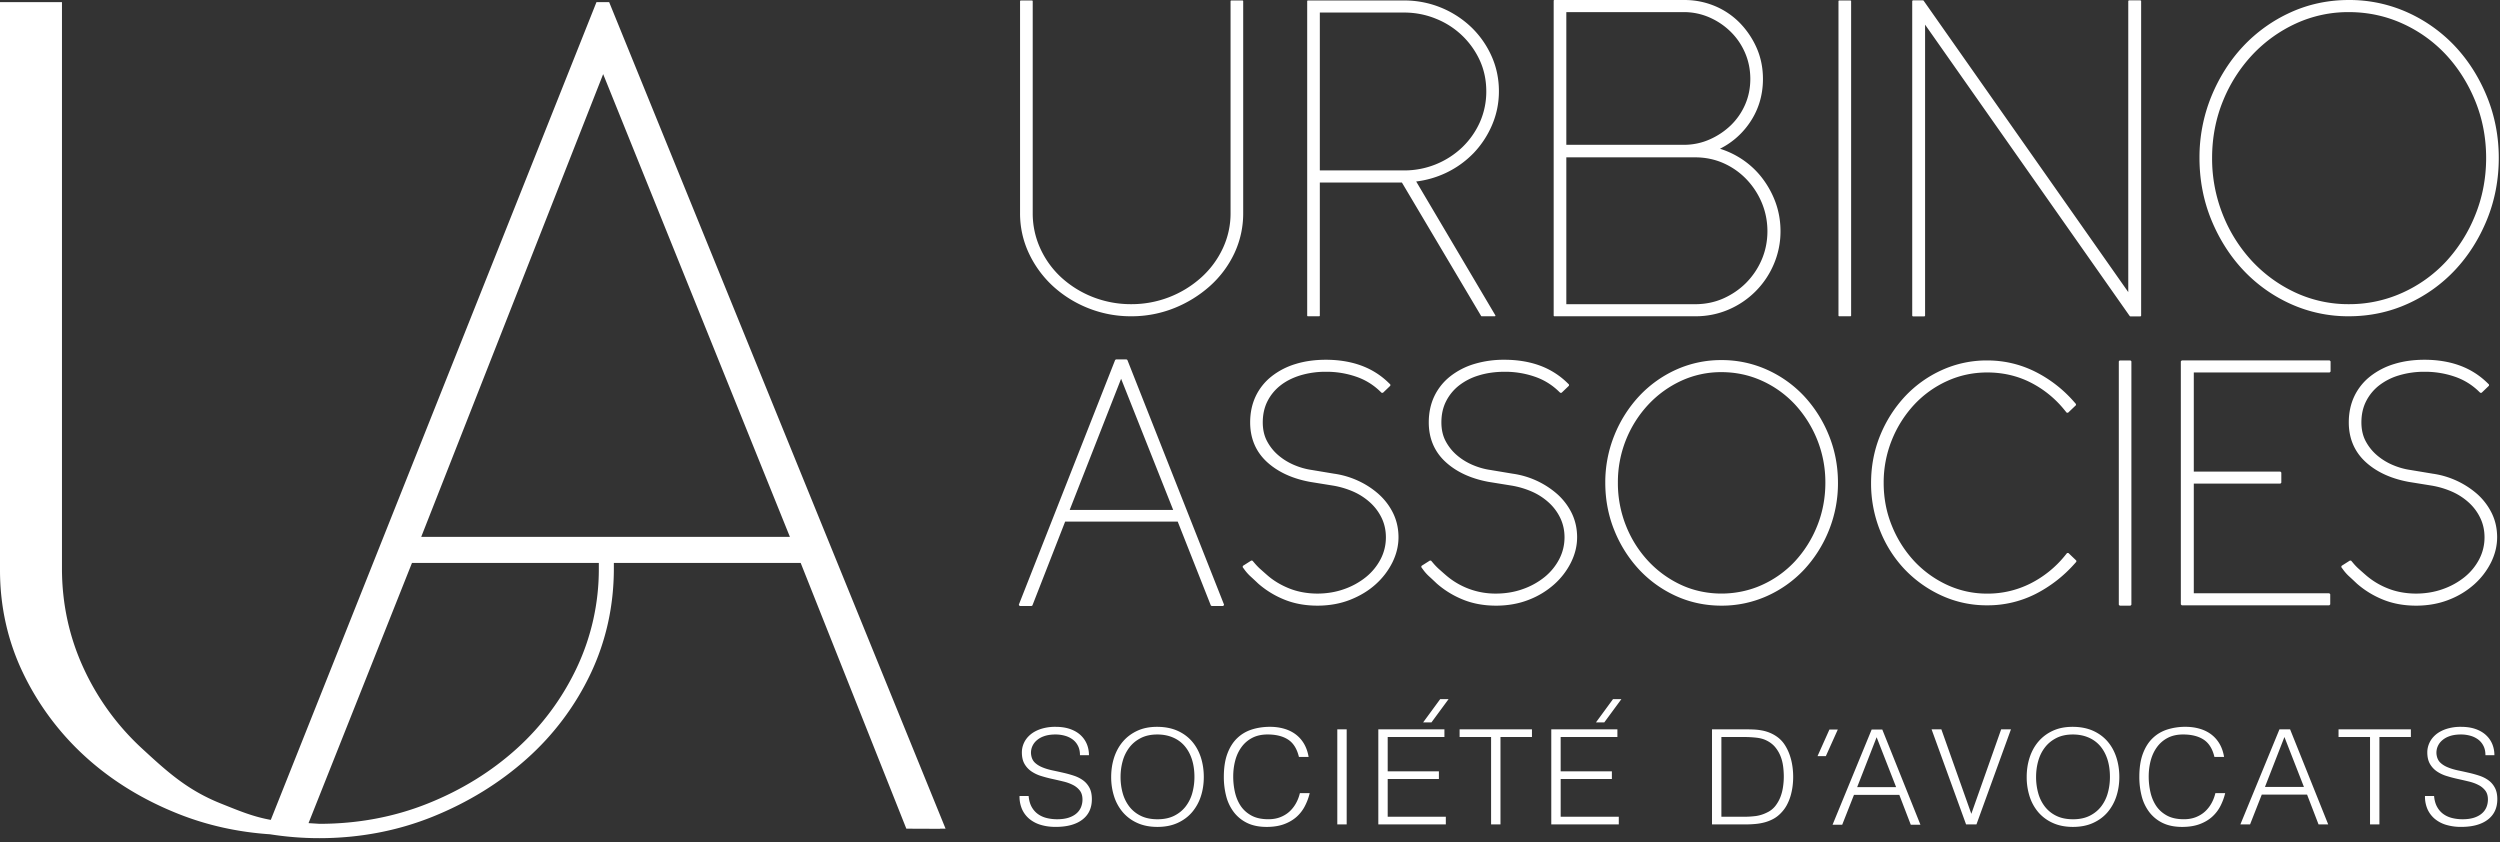 <svg xmlns="http://www.w3.org/2000/svg" width="187" height="63" viewBox="0 0 187 63" xmlns:xlink="http://www.w3.org/1999/xlink"><rect x="0" y="0" width="187" height="63" fill="#333333" stroke="none"/><defs><path id="a" d="M92.083.035l-.037.035v15.87a6.16 6.16 0 0 1-.58 2.637 6.794 6.794 0 0 1-1.6 2.166 7.788 7.788 0 0 1-5.256 2.009 7.78 7.78 0 0 1-2.882-.54 7.615 7.615 0 0 1-2.353-1.467 6.728 6.728 0 0 1-1.563-2.166 6.305 6.305 0 0 1-.565-2.638V.07L77.21.035h-.872L76.3.07v15.87a6.97 6.97 0 0 0 .663 3.01 7.892 7.892 0 0 0 1.783 2.44 8.582 8.582 0 0 0 2.636 1.653 8.56 8.56 0 0 0 3.228.614 8.565 8.565 0 0 0 3.23-.614 9.029 9.029 0 0 0 2.666-1.65 7.66 7.66 0 0 0 1.823-2.443 7.01 7.01 0 0 0 .662-3.01V.07l-.037-.035h-.872zm18.12 11.44a7.032 7.032 0 0 0 1.396-2.108c.345-.798.52-1.653.52-2.54 0-.934-.186-1.824-.557-2.643a6.904 6.904 0 0 0-1.523-2.161 7.238 7.238 0 0 0-5.022-1.988h-7.203l-.036.035v23.552l.036.035h.872l.037-.035v-9.969h6.14l5.928 9.987.031.017h1.01l.032-.051-5.933-10.03a7.25 7.25 0 0 0 2.19-.627 7.08 7.08 0 0 0 2.081-1.475m.972-4.646a5.64 5.64 0 0 1-.478 2.31 6.002 6.002 0 0 1-1.326 1.885 6.277 6.277 0 0 1-4.353 1.725h-6.294V.938h6.294c.835 0 1.636.155 2.383.46a6.069 6.069 0 0 1 3.296 3.136c.318.702.478 1.474.478 2.294m20.482 6.296a6.316 6.316 0 0 0-1.675-1.413 6.441 6.441 0 0 0-1.327-.585 5.814 5.814 0 0 0 2.115-1.793c.73-.995 1.1-2.151 1.1-3.43 0-.822-.157-1.6-.468-2.311a6.346 6.346 0 0 0-1.261-1.876 5.664 5.664 0 0 0-1.864-1.263 5.868 5.868 0 0 0-2.3-.452h-9.724l-.037.035v23.586l.037.035h10.586c.861 0 1.687-.168 2.459-.5a6.393 6.393 0 0 0 3.38-3.387 6.208 6.208 0 0 0 .505-2.475c0-.795-.14-1.558-.414-2.269a6.871 6.871 0 0 0-1.112-1.902zm-14.495-1.354h9.643c.739 0 1.439.142 2.083.423a5.42 5.42 0 0 1 1.712 1.18 5.73 5.73 0 0 1 1.174 1.772c.284.673.43 1.396.43 2.15s-.146 1.472-.43 2.133a5.597 5.597 0 0 1-1.171 1.737c-.491.49-1.069.882-1.715 1.167-.64.28-1.341.422-2.083.422h-9.643V11.77zm10.69-1.327c-.595.26-1.237.39-1.91.39h-8.78V.906h8.78a4.77 4.77 0 0 1 1.91.39c.6.26 1.136.62 1.594 1.07.46.449.825.982 1.085 1.585.262.607.394 1.263.394 1.952 0 .688-.132 1.338-.393 1.93a4.838 4.838 0 0 1-1.083 1.556 5.427 5.427 0 0 1-1.597 1.054zM137.555.035h.872l.037.035v23.552l-.037.035h-.872l-.037-.035V.07l.037-.035zm21.684-.01h.873l.045.045v23.552l-.045.044h-.765l-.038-.019-.068-.095-15.245-21.708v21.778l-.045.044h-.871l-.046-.044V.07l.046-.044h.765l.038.019.068.097 15.243 21.707V.069l.045-.043zm26.786 7.205c-.584-1.432-1.385-2.697-2.38-3.76a11.18 11.18 0 0 0-3.553-2.537A10.572 10.572 0 0 0 175.696 0c-1.553 0-3.025.314-4.378.934a11.199 11.199 0 0 0-3.537 2.537c-.995 1.062-1.795 2.327-2.38 3.76a12.082 12.082 0 0 0-.88 4.583c0 1.632.296 3.184.88 4.615.585 1.431 1.385 2.697 2.38 3.76a11.152 11.152 0 0 0 3.536 2.535 10.43 10.43 0 0 0 4.379.933c1.556 0 3.034-.314 4.396-.931a11.094 11.094 0 0 0 3.554-2.538c.993-1.06 1.795-2.325 2.38-3.76.584-1.433.882-2.985.882-4.614 0-1.608-.298-3.15-.883-4.584m-.062 4.584c0 1.501-.274 2.937-.812 4.266a11.283 11.283 0 0 1-2.195 3.49 10.141 10.141 0 0 1-3.265 2.332 9.613 9.613 0 0 1-3.995.85 9.374 9.374 0 0 1-3.958-.849 10.445 10.445 0 0 1-3.252-2.335 11.147 11.147 0 0 1-2.21-3.488 11.329 11.329 0 0 1-.811-4.266c0-1.503.274-2.934.81-4.252a11.178 11.178 0 0 1 2.211-3.471 10.455 10.455 0 0 1 3.252-2.335 9.374 9.374 0 0 1 3.958-.85c1.403 0 2.748.286 3.996.85a10.186 10.186 0 0 1 3.264 2.333c.919.988 1.657 2.156 2.195 3.473.538 1.32.812 2.749.812 4.252M84.32 26.92l-.047-.03-.018-.006h-.77l-.017.006-.048.03-.01.014-7.199 18.29.004.028.046.064.026.013h.865l.017-.006.047-.028.011-.015 2.446-6.264h8.42l2.474 6.264.011.015.047.028.018.006h.838l.026-.013.046-.064.004-.028-7.226-18.29-.011-.014zm-4.307 11.22l3.846-9.808 3.894 9.809h-7.74zm23.117-1.174c.45.405.813.882 1.077 1.422.266.549.401 1.154.401 1.802 0 .631-.153 1.261-.454 1.874a5.468 5.468 0 0 1-1.248 1.636c-.528.48-1.171.87-1.911 1.163-.74.292-1.565.44-2.452.44-.923 0-1.767-.158-2.511-.468a6.836 6.836 0 0 1-1.916-1.182c-.2-.191-.378-.356-.546-.51a3.402 3.402 0 0 1-.479-.529l-.135-.185-.005-.023.014-.066.014-.02.609-.387.022-.005.066.01.02.012.133.156a4.8 4.8 0 0 0 .42.44l.014.011c.153.136.326.291.512.453.468.415 1.03.754 1.674 1.01.626.249 1.35.38 2.097.38.696 0 1.385-.115 1.995-.334a5.442 5.442 0 0 0 1.643-.91 4.243 4.243 0 0 0 1.09-1.339c.26-.503.391-1.052.391-1.627 0-.5-.098-.966-.291-1.39a3.761 3.761 0 0 0-.825-1.152 4.673 4.673 0 0 0-1.252-.844 6.465 6.465 0 0 0-1.59-.482l-1.72-.278c-1.33-.245-2.416-.749-3.227-1.497-.828-.768-1.248-1.761-1.248-2.953 0-.717.139-1.372.412-1.95a4.166 4.166 0 0 1 1.185-1.487 5.42 5.42 0 0 1 1.8-.93c.682-.211 1.446-.317 2.27-.317.936 0 1.801.137 2.574.41.781.276 1.48.704 2.073 1.273l.164.157.009.021v.067l-.009.021-.538.515-.023.01h-.07l-.022-.01-.164-.157a4.77 4.77 0 0 0-1.742-1.044 6.777 6.777 0 0 0-2.252-.364 6.5 6.5 0 0 0-1.944.278c-.58.182-1.08.441-1.487.768a3.502 3.502 0 0 0-.953 1.18c-.225.454-.34.979-.34 1.559 0 .527.105.994.311 1.387.211.405.491.759.832 1.054.345.299.74.546 1.178.735.441.19.89.318 1.335.382l1.679.28a6.43 6.43 0 0 1 1.804.532 6.22 6.22 0 0 1 1.537 1.002zm13.361 0a4.66 4.66 0 0 1 1.077 1.422c.265.546.4 1.153.4 1.802 0 .632-.152 1.263-.455 1.874a5.432 5.432 0 0 1-1.248 1.636 6.19 6.19 0 0 1-1.91 1.163c-.74.292-1.565.44-2.452.44-.922 0-1.767-.158-2.51-.468a6.842 6.842 0 0 1-1.917-1.182c-.214-.203-.392-.37-.545-.51a3.324 3.324 0 0 1-.48-.529l-.134-.185-.004-.023.012-.066.015-.02.61-.387.022-.005.066.01.018.01.133.157c.13.156.272.303.421.44.153.135.33.296.527.465a5.645 5.645 0 0 0 3.77 1.39c.696 0 1.386-.115 1.993-.334a5.447 5.447 0 0 0 1.644-.91 4.243 4.243 0 0 0 1.09-1.339c.259-.502.392-1.05.392-1.627 0-.5-.099-.966-.292-1.39a3.743 3.743 0 0 0-.824-1.152 4.667 4.667 0 0 0-1.253-.844 6.47 6.47 0 0 0-1.59-.482l-1.72-.278c-1.33-.245-2.416-.749-3.225-1.497-.83-.766-1.25-1.76-1.25-2.953 0-.717.139-1.372.413-1.95a4.183 4.183 0 0 1 1.185-1.487 5.43 5.43 0 0 1 1.8-.93 7.661 7.661 0 0 1 2.27-.317c.934 0 1.8.137 2.573.41a5.79 5.79 0 0 1 2.075 1.273l.163.157.008.021v.067l-.008.021-.538.515-.023.01h-.07l-.022-.01-.164-.157a4.77 4.77 0 0 0-1.742-1.044 6.77 6.77 0 0 0-2.253-.364c-.702 0-1.356.094-1.944.278a4.488 4.488 0 0 0-1.486.768 3.513 3.513 0 0 0-.952 1.18c-.227.454-.341.978-.341 1.559 0 .526.104.992.31 1.387.211.402.491.758.833 1.054.344.299.74.546 1.177.735.442.19.89.318 1.337.382l1.676.28a6.4 6.4 0 0 1 3.342 1.534zm18.456-7.334a8.663 8.663 0 0 0-2.762-1.972 8.23 8.23 0 0 0-3.42-.726 8.15 8.15 0 0 0-3.41.726 8.674 8.674 0 0 0-2.747 1.972 9.487 9.487 0 0 0-1.849 2.918 9.369 9.369 0 0 0-.684 3.557c0 1.264.23 2.47.684 3.58a9.492 9.492 0 0 0 1.849 2.92 8.671 8.671 0 0 0 2.746 1.97c1.053.481 2.2.726 3.41.726a8.23 8.23 0 0 0 3.421-.726 8.659 8.659 0 0 0 2.762-1.97 9.479 9.479 0 0 0 1.848-2.92 9.415 9.415 0 0 0 .685-3.58c0-1.248-.23-2.444-.685-3.557a9.486 9.486 0 0 0-1.848-2.918m1.59 6.475c0 1.14-.207 2.23-.614 3.237a8.562 8.562 0 0 1-1.667 2.649 7.666 7.666 0 0 1-2.471 1.766c-.925.419-1.97.64-3.022.64-1.05 0-2.085-.22-2.993-.639a7.888 7.888 0 0 1-2.46-1.77 8.415 8.415 0 0 1-1.678-2.646 8.585 8.585 0 0 1-.614-3.237 8.49 8.49 0 0 1 2.292-5.86 7.918 7.918 0 0 1 2.462-1.77 7.112 7.112 0 0 1 2.992-.641c1.063 0 2.079.216 3.02.641a7.74 7.74 0 0 1 2.472 1.768 8.625 8.625 0 0 1 1.667 2.636 8.515 8.515 0 0 1 .614 3.226zm18.763 5.815l.009.02.002.065-.007.02-.139.155a9.905 9.905 0 0 1-2.915 2.252 7.924 7.924 0 0 1-3.603.844h-.028a8.069 8.069 0 0 1-3.381-.726 8.936 8.936 0 0 1-2.76-1.957 9.019 9.019 0 0 1-1.851-2.91 9.497 9.497 0 0 1-.671-3.554c0-1.261.23-2.462.684-3.57a9.542 9.542 0 0 1 1.848-2.903 8.673 8.673 0 0 1 2.75-1.97 8.112 8.112 0 0 1 3.409-.727c1.264 0 2.471.284 3.59.843a9.513 9.513 0 0 1 2.904 2.255l.135.155.007.02-.002.064-.009.02-.573.546-.025.01-.074-.005-.022-.01-.16-.198a7.763 7.763 0 0 0-2.55-2.06c-.976-.492-2.06-.741-3.221-.741-1.06 0-2.072.216-3.007.643a7.72 7.72 0 0 0-2.46 1.768 8.59 8.59 0 0 0-1.666 2.634 8.472 8.472 0 0 0-.615 3.226c0 1.125.206 2.202.615 3.201a8.604 8.604 0 0 0 1.664 2.634 7.914 7.914 0 0 0 2.463 1.783 7.073 7.073 0 0 0 3.006.654 7.111 7.111 0 0 0 3.221-.753 7.89 7.89 0 0 0 2.577-2.072l.16-.198.024-.013.073-.004.024.01.574.549zm3.268-14.961h.78l.022.009.05.047.008.022v18.186l-.009.021-.049.048-.023.009h-.779l-.023-.01-.049-.047-.009-.02V27.037l.01-.022.048-.047.023-.01zm15.7.01l.05.046.009.021v.744l-.01.021-.048.047-.023.01h-10.151v7.415h6.466l.022.01.049.047.01.021v.745l-.01.022-.05.046-.02.01h-6.467v8.203h10.125l.021.01.05.046.01.021v.744l-.01.022-.05.047-.021.01h-11.013l-.022-.01-.049-.047-.01-.022V27.037l.01-.021.05-.047.021-.009h11.039l.023.01zm12.117 11.418c.266.544.4 1.15.4 1.8 0 .632-.152 1.262-.453 1.875a5.477 5.477 0 0 1-1.248 1.636 6.19 6.19 0 0 1-1.912 1.163c-.74.292-1.564.44-2.45.44-.923 0-1.767-.158-2.513-.468a6.836 6.836 0 0 1-1.916-1.183c-.204-.194-.381-.36-.545-.51a3.37 3.37 0 0 1-.48-.53l-.133-.183-.005-.023.014-.067.013-.018.61-.388.022-.004.066.01.02.01.132.156c.13.158.271.305.421.44.15.135.328.293.526.465a5.67 5.67 0 0 0 1.674 1.01c.622.249 1.346.38 2.096.38.696 0 1.386-.115 1.995-.334a5.45 5.45 0 0 0 1.643-.91 4.219 4.219 0 0 0 1.09-1.339 3.51 3.51 0 0 0 .39-1.627c0-.5-.098-.967-.292-1.39a3.7 3.7 0 0 0-.822-1.152 4.67 4.67 0 0 0-1.254-.844 6.462 6.462 0 0 0-1.589-.482l-1.719-.278c-1.331-.246-2.417-.749-3.227-1.497-.828-.767-1.25-1.76-1.25-2.953 0-.717.14-1.373.413-1.95a4.166 4.166 0 0 1 1.185-1.487 5.43 5.43 0 0 1 1.801-.93c.68-.211 1.445-.317 2.268-.317.937 0 1.803.137 2.574.41.782.276 1.48.705 2.074 1.273l.164.157.008.021v.067l-.008.021-.537.515-.023.01h-.07l-.022-.01-.164-.157a4.79 4.79 0 0 0-1.742-1.044 6.794 6.794 0 0 0-2.254-.364 6.51 6.51 0 0 0-1.944.278 4.511 4.511 0 0 0-1.486.768 3.513 3.513 0 0 0-.952 1.18c-.227.455-.341.979-.341 1.559 0 .522.104.99.31 1.387.214.406.494.76.833 1.053.347.301.742.548 1.177.736.44.19.89.318 1.335.382l1.681.28a6.426 6.426 0 0 1 3.34 1.534c.45.405.812.885 1.076 1.423zM76.942 59.542c.027.316.101.584.221.805.121.221.277.4.466.538s.407.239.655.301c.249.062.513.094.795.094.331 0 .616-.04.858-.118.24-.08.436-.187.588-.322a1.25 1.25 0 0 0 .336-.468c.071-.178.108-.366.108-.564 0-.276-.066-.5-.197-.672a1.495 1.495 0 0 0-.51-.418 3.175 3.175 0 0 0-.724-.262c-.272-.066-.55-.13-.835-.193a10.076 10.076 0 0 1-.838-.222 2.662 2.662 0 0 1-.722-.346 1.698 1.698 0 0 1-.512-.558c-.13-.227-.195-.515-.195-.863 0-.245.053-.481.16-.712.106-.23.265-.433.475-.612.21-.177.473-.32.79-.425a3.46 3.46 0 0 1 1.094-.158c.42 0 .786.056 1.1.168.313.112.574.265.78.46.206.193.361.42.465.675.103.257.154.531.154.82h-.672c0-.27-.049-.504-.15-.7a1.33 1.33 0 0 0-.407-.485 1.763 1.763 0 0 0-.588-.276c-.221-.06-.448-.09-.682-.09-.357 0-.659.05-.903.144a1.589 1.589 0 0 0-.584.37 1.25 1.25 0 0 0-.3.503c-.054.186-.065.37-.03.554.04.23.137.415.289.553.151.138.338.252.558.34.22.09.463.162.728.219.264.055.535.115.81.178.275.062.542.135.8.221.258.085.487.2.688.346.199.144.359.331.48.558.12.226.18.512.18.854 0 .659-.238 1.17-.712 1.53-.475.363-1.143.543-2.004.543-.386 0-.743-.047-1.073-.143a2.417 2.417 0 0 1-.859-.434 2.015 2.015 0 0 1-.562-.72 2.374 2.374 0 0 1-.201-1.013h.682zm6.174-1.423c0-.52.075-1.007.222-1.462.149-.453.367-.85.656-1.189.29-.339.648-.607 1.074-.805.427-.198.919-.296 1.477-.296.577 0 1.086.098 1.523.29.437.195.801.462 1.094.801.293.34.513.738.662 1.196.147.457.22.946.22 1.465 0 .514-.073.996-.22 1.447a3.494 3.494 0 0 1-.657 1.186c-.289.339-.65.607-1.084.804-.434.198-.935.297-1.508.297-.57 0-1.074-.099-1.507-.297a3.075 3.075 0 0 1-1.084-.804 3.429 3.429 0 0 1-.651-1.186 4.708 4.708 0 0 1-.217-1.447m3.47 3.162c-.488 0-.907-.086-1.255-.257a2.406 2.406 0 0 1-.857-.692 2.925 2.925 0 0 1-.496-1.007 4.444 4.444 0 0 1-.16-1.206c0-.414.053-.813.16-1.195a2.99 2.99 0 0 1 .496-1.01c.224-.294.509-.53.857-.707.348-.178.759-.267 1.234-.267.428 0 .813.073 1.156.218.344.144.638.354.879.631.24.277.425.612.552 1.002.127.392.192.835.192 1.328 0 .415-.055.814-.16 1.196a2.904 2.904 0 0 1-.497 1.007c-.223.29-.51.522-.856.697-.348.174-.763.262-1.246.262zm10.574-4.662c-.145-.605-.413-1.037-.805-1.294-.392-.257-.905-.386-1.538-.386-.448 0-.834.087-1.157.257-.324.171-.59.402-.8.693-.21.289-.365.622-.465 1-.1.38-.15.78-.15 1.201 0 .396.043.784.129 1.166.087.381.229.722.428 1.023.2.298.47.541.806.725.338.184.761.275 1.27.275.317 0 .606-.048.868-.147.262-.1.49-.236.687-.41.195-.174.36-.38.495-.618.134-.235.236-.496.304-.779h.734a4.237 4.237 0 0 1-.362.972 2.77 2.77 0 0 1-.624.806c-.258.23-.573.413-.94.548-.368.134-.8.202-1.297.202-.57 0-1.06-.101-1.465-.3a2.765 2.765 0 0 1-.996-.816 3.34 3.34 0 0 1-.564-1.19 5.69 5.69 0 0 1-.175-1.437c0-.678.088-1.254.263-1.728.176-.474.419-.862.728-1.16.31-.3.674-.517 1.095-.653.42-.135.878-.203 1.373-.203.378 0 .731.049 1.059.145.326.095.615.237.867.428.251.192.458.427.62.707.16.28.274.603.336.973h-.724zm2.87 5.046v-7.11h.702v7.11h-.702zm3.067-7.11h4.946v.573H103.8v2.568h3.83v.572h-3.83v2.824h4.348v.573h-5.05v-7.11zm6.082 0h5.412v.573h-2.355v6.537h-.702v-6.537h-2.355v-.573zm6.857 0h4.946v.573h-4.244v2.568h3.831v.572h-3.83v2.824h4.347v.573h-5.05v-7.11zm12.022 7.11v-7.11h2.54c.207 0 .41.004.609.014.2.01.396.033.589.07.193.035.38.09.563.163.182.073.36.167.532.286.247.171.45.38.609.627.159.246.284.507.377.781.093.273.158.549.197.828a5.558 5.558 0 0 1 .01 1.496 4.758 4.758 0 0 1-.15.717c-.07.234-.16.458-.274.671-.113.215-.257.411-.428.588-.173.185-.361.333-.564.445a3.028 3.028 0 0 1-.64.262 3.977 3.977 0 0 1-.696.127 7.358 7.358 0 0 1-.734.035h-2.54zm.702-.572v-5.965h1.683c.31 0 .617.016.92.049.303.032.564.105.784.217.261.13.476.298.641.498.165.202.295.422.392.663.096.24.161.493.196.76.035.266.052.528.052.784 0 .244-.019.498-.058.761a3.445 3.445 0 0 1-.195.756c-.093.24-.22.463-.377.666a1.68 1.68 0 0 1-.61.485 2.694 2.694 0 0 1-.851.272 6.954 6.954 0 0 1-.894.054h-1.683zm20.927-6.538h.732l-2.58 7.11h-.777l-2.58-7.11h.732l2.241 6.32 2.232-6.32zm1.91 3.564c0-.52.073-1.007.222-1.462.148-.453.367-.85.656-1.189a3.11 3.11 0 0 1 1.074-.805c.426-.198.919-.296 1.476-.296.579 0 1.087.098 1.524.29.436.195.8.462 1.094.801.293.34.512.738.661 1.196.147.457.222.946.222 1.465 0 .514-.075.996-.222 1.447a3.51 3.51 0 0 1-.656 1.186c-.29.339-.65.607-1.084.804-.434.198-.937.297-1.508.297-.57 0-1.074-.099-1.507-.297a3.081 3.081 0 0 1-1.086-.804 3.434 3.434 0 0 1-.65-1.186 4.708 4.708 0 0 1-.216-1.447m3.47 3.162c-.49 0-.908-.086-1.255-.257a2.393 2.393 0 0 1-.857-.692 2.878 2.878 0 0 1-.496-1.007 4.444 4.444 0 0 1-.16-1.206c0-.414.053-.813.16-1.195.107-.38.271-.718.496-1.01.223-.294.51-.53.857-.707.347-.178.759-.267 1.234-.267.427 0 .812.073 1.156.218.344.144.637.354.88.631.238.277.424.612.551 1.002.126.392.19.835.19 1.328 0 .415-.053.814-.16 1.196a2.92 2.92 0 0 1-.495 1.007c-.223.29-.51.522-.857.697-.348.174-.762.262-1.245.262zm10.572-4.662c-.143-.605-.412-1.037-.805-1.294-.392-.257-.905-.386-1.538-.386-.448 0-.834.087-1.157.257a2.29 2.29 0 0 0-.8.693c-.21.289-.365.622-.466 1-.1.38-.15.78-.15 1.201 0 .396.044.784.13 1.166.085.381.229.722.428 1.023.2.298.47.541.806.725.338.184.761.275 1.27.275.317 0 .606-.048.868-.147.262-.1.49-.236.687-.41.195-.174.36-.38.495-.618.134-.235.236-.496.304-.779h.734a4.36 4.36 0 0 1-.361.972 2.82 2.82 0 0 1-.625.806c-.258.23-.571.413-.94.548-.368.134-.8.202-1.297.202-.57 0-1.058-.101-1.465-.3a2.765 2.765 0 0 1-.996-.816 3.35 3.35 0 0 1-.564-1.19 5.69 5.69 0 0 1-.175-1.437c0-.678.087-1.254.263-1.728.176-.474.419-.862.728-1.16.31-.3.675-.517 1.094-.653a4.464 4.464 0 0 1 1.374-.203c.38 0 .731.049 1.059.145.326.095.616.237.867.428.251.192.458.427.62.707.162.28.273.603.334.973h-.722zm4.864-2.064l-2.922 7.11h.724l.876-2.231h3.387l.858 2.23h.723l-2.85-7.11h-.796zm.372.573l1.458 3.733h-2.913l1.455-3.733zm4.048-.573h5.41v.573h-2.353v6.537h-.702v-6.537h-2.355v-.573zm7.146 4.987c.027.316.102.584.222.805.12.221.276.4.465.538.19.138.407.239.655.301.247.062.514.094.796.094.33 0 .615-.04.857-.118.24-.08.436-.187.587-.322a1.23 1.23 0 0 0 .337-.468c.072-.178.108-.366.108-.564 0-.276-.065-.5-.196-.672a1.486 1.486 0 0 0-.512-.418c-.21-.11-.45-.197-.722-.262-.273-.066-.55-.13-.836-.193a10.076 10.076 0 0 1-.837-.222 2.662 2.662 0 0 1-.722-.346 1.698 1.698 0 0 1-.512-.558c-.131-.227-.197-.515-.197-.863 0-.245.054-.481.161-.712.107-.23.264-.433.474-.612.21-.177.475-.32.791-.425a3.463 3.463 0 0 1 1.095-.158c.42 0 .786.056 1.1.168.312.112.572.265.778.46.207.193.362.42.466.675.103.257.154.531.154.82h-.67c0-.27-.05-.504-.151-.7a1.33 1.33 0 0 0-.408-.485 1.768 1.768 0 0 0-.588-.276 2.58 2.58 0 0 0-.681-.09c-.36 0-.66.05-.904.144a1.589 1.589 0 0 0-.584.37 1.25 1.25 0 0 0-.3.503c-.053.186-.065.37-.03.554.042.23.138.415.29.553.15.138.336.252.558.34.219.09.462.162.727.219.265.055.536.115.81.178.276.062.542.135.8.221.26.085.488.2.688.346.199.144.36.331.479.558.121.226.182.512.182.854 0 .659-.239 1.17-.714 1.53-.474.363-1.142.543-2.002.543a3.85 3.85 0 0 1-1.074-.143 2.395 2.395 0 0 1-.857-.434 2.024 2.024 0 0 1-.563-.72 2.374 2.374 0 0 1-.201-1.013h.68zM140 54.57l-2.924 7.118h.722l.88-2.234h3.39l.857 2.234h.723l-2.852-7.118H140zm.372.574l1.459 3.736h-2.916l1.457-3.736zm-3.798 1.415h-.623l.89-1.99h.627l-.894 1.99zM120 54.036h-.623l1.275-1.74h.628l-1.28 1.74zm-12.927 0h-.623l1.275-1.74h.627l-1.28 1.74zM45.916 42.109v.418c0 2.783-.583 5.424-1.734 7.853a20.002 20.002 0 0 1-4.783 6.38c-2.022 1.807-4.39 3.263-7.034 4.329-2.644 1.065-5.499 1.606-8.486 1.606-1.253 0-2.48-.101-3.68-.29-2.39-.16-4.685-.664-6.835-1.518-2.646-1.047-4.982-2.478-6.94-4.253a20.32 20.32 0 0 1-4.69-6.272C.585 47.98 0 45.383 0 42.643V.162h4.635v42.365c0 2.607.538 5.099 1.596 7.407a18.886 18.886 0 0 0 4.407 6.068c1.868 1.72 3.374 3.1 5.892 4.105 1.425.57 2.39.977 3.725 1.221L44.615.162h.951l25.162 61.822h-.416l.005.011-2.523-.01-7.902-19.876H45.916zm-1.124 0H30.815L23.078 61.57l.832.052c2.853-.003 5.57-.512 8.08-1.516 2.517-1.004 4.758-2.386 6.659-4.105a19.184 19.184 0 0 0 4.5-6.068 17.25 17.25 0 0 0 1.643-7.407v-.418zm-21.73 19.499v.001a23.342 23.342 0 0 0 0-.001zM45.117 5.545l13.968 34.613H31.507L45.116 5.545z"/></defs><use fill="#FFF" xlink:href="#a" fill-rule="evenodd"/></svg>